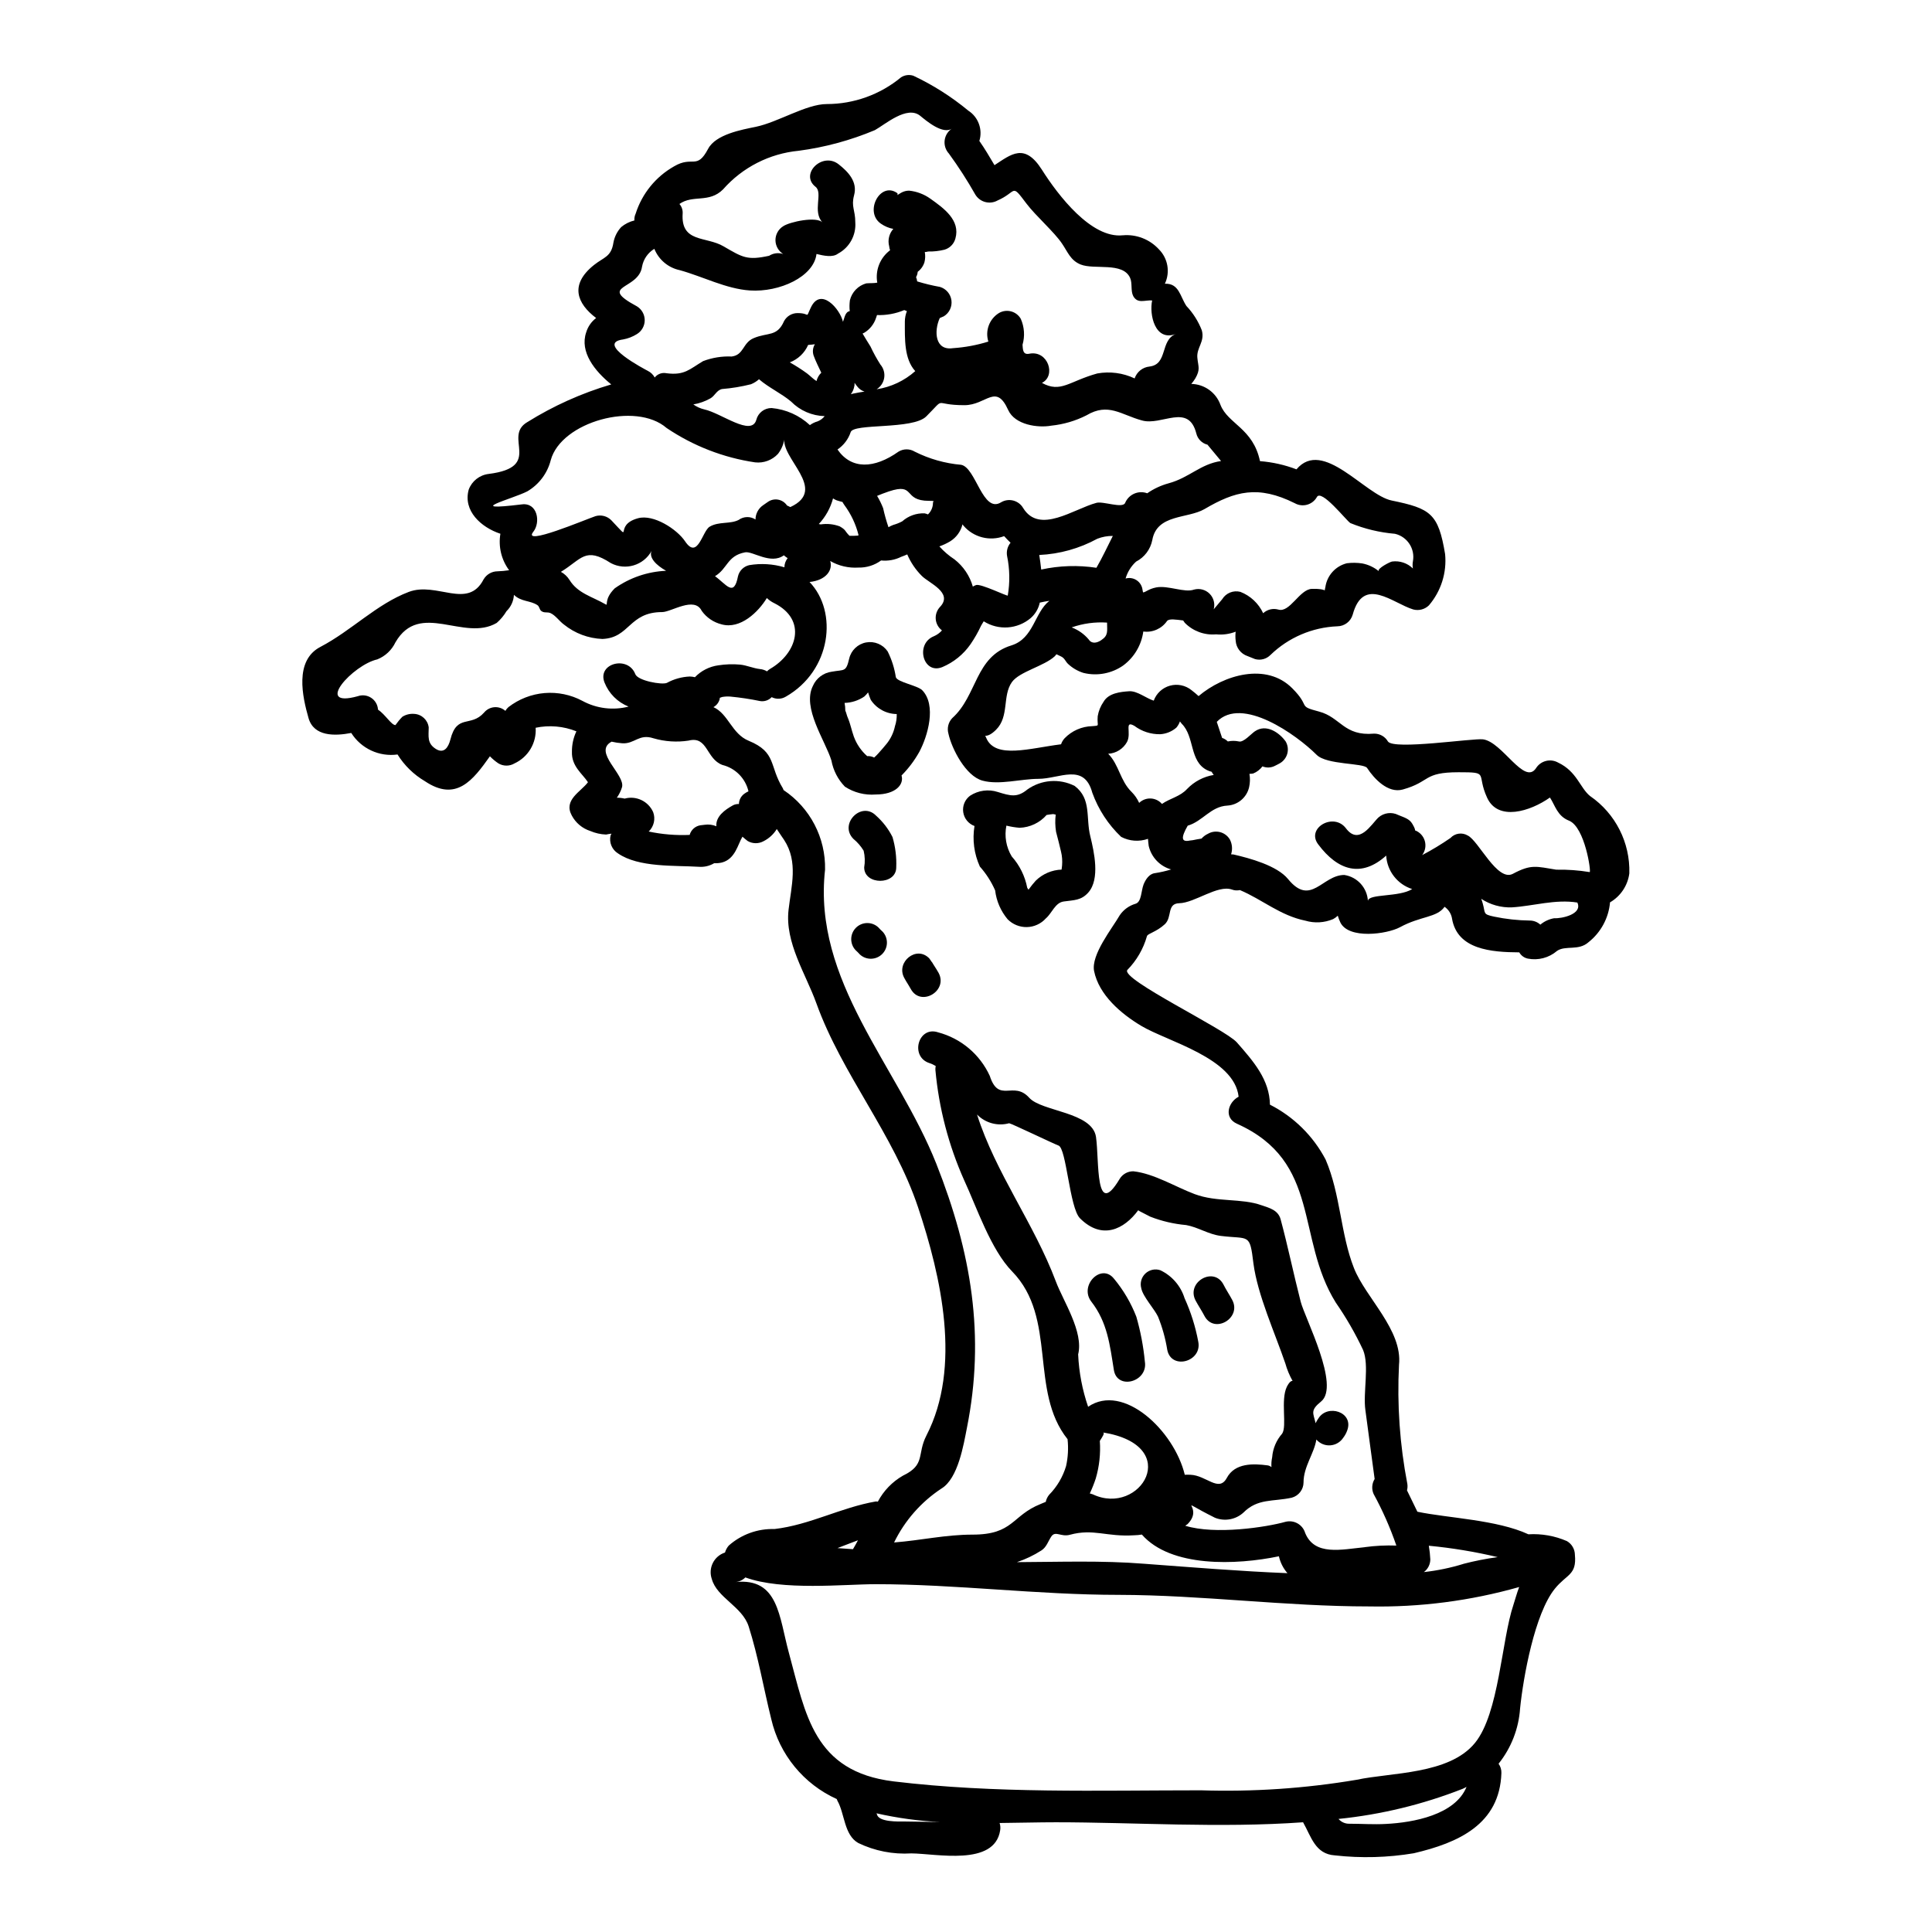 <?xml version="1.0" encoding="UTF-8"?>
<!-- Uploaded to: SVG Repo, www.svgrepo.com, Generator: SVG Repo Mixer Tools -->
<svg fill="#000000" width="800px" height="800px" version="1.1" viewBox="144 144 512 512" xmlns="http://www.w3.org/2000/svg">
 <g>
  <path d="m509.38 295.36c-0.473-0.707 3.066-2.504 3.543-2.551 2.023-0.266 4.055 0.414 5.512 1.844-0.113-0.625-0.113-1.266 0-1.891 0.625-3.316-1.473-6.535-4.758-7.301-4.059-0.344-8.039-1.297-11.809-2.836-1.039-0.609-7.789-9.289-8.918-6.836-1.184 2.016-3.762 2.719-5.805 1.574-9.762-4.859-15.848-3.207-23.957 1.555-4.484 2.594-12.594 1.273-13.82 8.207-0.484 2.457-2.066 4.559-4.293 5.707-1.324 1.207-2.285 2.758-2.785 4.481 0.996-0.281 2.066-0.117 2.93 0.457 0.859 0.57 1.43 1.492 1.555 2.519 0.043 0.234 0.094 0.473 0.137 0.703 0.754-0.047 1.371-0.895 3.496-1.32 3.148-0.613 7.547 1.508 10.039 0.566l0.004 0.004c1.469-0.395 3.039 0.031 4.113 1.109 1.074 1.082 1.484 2.656 1.082 4.125 0.754-0.898 1.504-1.793 2.258-2.688v-0.004c1.004-1.633 2.957-2.418 4.812-1.934 2.668 1.039 4.828 3.066 6.035 5.66 1.07-0.992 2.578-1.359 3.984-0.977 3.062 0.988 5.656-5.375 8.91-5.473 4.484-0.145 3.113 1.18 3.586-0.426 0.418-3.09 2.676-5.613 5.703-6.367 1.348-0.172 2.715-0.156 4.062 0.047 1.609 0.305 3.117 1.008 4.383 2.043zm56.027 59.617h0.004c6.707 4.621 10.613 12.328 10.379 20.469-0.418 3.219-2.309 6.062-5.117 7.688-0.363 4.156-2.43 7.977-5.703 10.562-2.641 2.363-6.09 0.754-8.348 2.309v0.004c-2.133 1.824-4.984 2.574-7.738 2.031-0.957-0.199-1.781-0.801-2.262-1.652-7.359-0.047-16.461-0.707-17.832-9.008l0.004-0.004c-0.219-1.242-0.93-2.348-1.969-3.066-2.074 2.926-6.32 2.41-11.836 5.422-3.445 1.844-13.633 3.254-15.805-1.32l0.004 0.004c-0.266-0.566-0.484-1.148-0.664-1.746-0.363 0.352-0.773 0.656-1.223 0.898-2.332 0.988-4.934 1.137-7.363 0.422-6.691-1.367-11.414-5.613-17.355-8.113v0.004c-0.703 0.16-1.441 0.109-2.117-0.145-3.777-1.324-9.84 3.543-13.969 3.629-3.344 0.098-1.785 3.68-3.812 5.57-2.262 2.074-4.531 2.453-4.723 3.148h-0.004c-0.953 3.375-2.738 6.457-5.195 8.961-1.93 2.41 25.898 15.66 29.012 19.199 4.484 5.094 8.66 9.906 8.777 16.508h0.004c6.309 3.207 11.461 8.297 14.754 14.562 3.965 9.246 3.938 19.715 7.5 28.734 3.066 7.828 12.93 16.418 11.941 25.66v-0.004c-0.535 10.57 0.207 21.164 2.211 31.555 0.086 0.566 0.055 1.145-0.094 1.699 0.941 1.938 1.844 3.82 2.754 5.664 8.062 1.695 21.09 2.117 29.434 5.988v-0.004c3.488-0.207 6.977 0.406 10.184 1.797 1.301 0.75 2.109 2.129 2.125 3.633 0.516 5.422-2.168 5.094-5.324 9.004-5.336 6.606-8.352 23.395-9.199 31.695-0.359 5.359-2.348 10.477-5.703 14.672 0.516 0.711 0.781 1.574 0.75 2.453-0.43 13.582-11.367 18.5-23.223 21.273-6.906 1.152-13.941 1.344-20.898 0.562-5.234-0.328-6.269-4.953-8.438-8.773-22.043 1.574-44.871 0-65.52 0-4.57 0-9.621 0.145-14.906 0.191 0.211 0.633 0.262 1.312 0.148 1.969-1.512 9.578-16.926 6.133-23.543 6.086h0.004c-4.848 0.305-9.691-0.645-14.062-2.754-3.769-2.117-3.582-7.781-5.512-11.176-0.094-0.141-0.094-0.285-0.191-0.473-8.77-3.969-15.188-11.801-17.352-21.18-2.027-8.16-3.441-16.555-5.992-24.574-1.699-5.281-8.395-7.594-9.762-12.543-0.488-1.395-0.395-2.926 0.262-4.25s1.82-2.328 3.227-2.777c0.195-0.68 0.535-1.309 0.996-1.844 3.328-2.957 7.664-4.523 12.113-4.387 9.383-1.086 17.598-5.707 26.887-7.312 0.184 0 0.336 0.047 0.516 0.047 1.52-2.879 3.828-5.269 6.652-6.883 6.09-2.926 3.633-5.613 6.231-10.664 9.34-18.105 3.914-42.023-2.219-60.418-6.508-19.48-20.184-35.25-26.973-54.141-2.832-7.832-8.352-16.039-7.359-24.719 0.707-6.227 2.641-12.688-1.18-18.535-0.395-0.523-1.129-1.699-1.938-2.883-0.84 1.375-2.051 2.488-3.488 3.215-1.328 0.734-2.945 0.719-4.25-0.055-0.465-0.328-0.891-0.75-1.363-1.129-1.227 2.027-1.887 5.902-5.422 6.836l-0.004 0.004c-0.676 0.156-1.375 0.219-2.074 0.188-1.223 0.73-2.641 1.059-4.059 0.945-6.41-0.395-15.945 0.234-21.414-3.543h-0.004c-1.613-1-2.406-2.918-1.969-4.762 0.047-0.141 0.184-0.332 0.238-0.473h0.004c-0.477 0.051-0.953 0.133-1.422 0.234-1.445-0.051-2.871-0.371-4.199-0.941-2.106-0.676-3.863-2.148-4.902-4.106-2.266-4.152 2.402-6.273 4.289-8.82-1.469-2.266-4.383-4.199-4.246-8.066v0.004c-0.023-1.875 0.379-3.731 1.184-5.426-3.43-1.375-7.188-1.703-10.801-0.945 0.266 4.008-1.965 7.762-5.609 9.449-1.309 0.777-2.941 0.777-4.25 0-0.82-0.547-1.578-1.18-2.262-1.887-4.484 6.32-8.918 12.172-17.215 6.606-2.957-1.742-5.453-4.172-7.266-7.086-4.852 0.668-9.648-1.562-12.266-5.703-4.434 0.848-9.906 0.941-11.316-3.918-1.605-5.613-3.82-15.285 3.148-18.895 8.266-4.328 14.863-11.324 23.398-14.562 7.445-2.824 15.656 4.812 19.852-3.348h0.004c0.77-1.305 2.168-2.109 3.68-2.117 1.031-0.035 2.055-0.129 3.07-0.285-2.055-2.773-2.891-6.266-2.312-9.668-5.141-1.699-9.957-6.086-8.395-11.699 0.84-2.266 2.879-3.867 5.281-4.152 14.621-1.84 3.629-9.84 10.234-13.727v0.004c6.93-4.328 14.418-7.691 22.258-10-4.43-3.586-8.391-8.633-6.648-13.777v0.004c0.449-1.523 1.375-2.863 2.641-3.824-5.047-3.82-7.125-8.82-0.562-14.055 2.59-2.074 4.57-2.125 5.141-5.902 0.281-1.555 1-2.996 2.074-4.152 1.012-0.84 2.207-1.438 3.488-1.746-0.043-0.617 0.07-1.234 0.332-1.793 1.691-5.32 5.328-9.801 10.188-12.547 4.953-2.926 5.992 1.082 9.008-4.625 2.027-3.867 8.961-5.094 12.641-5.848 5.902-1.223 13.383-6.035 18.812-6.035h0.004c7.184 0 14.145-2.508 19.68-7.082 0.965-0.625 2.164-0.781 3.258-0.426 5.223 2.457 10.113 5.566 14.562 9.246 2.668 1.719 3.871 5.004 2.934 8.039 1.504 2.121 2.684 4.195 4.012 6.414 4.434-2.879 7.969-5.992 12.543 1.18 4.328 6.84 13.113 18.301 21.461 17.406v0.004c3.598-0.32 7.141 1.059 9.578 3.727 2.387 2.402 3.016 6.039 1.574 9.105 3.769-0.141 4.008 3.348 5.707 5.902 1.766 1.863 3.152 4.055 4.082 6.449 0.848 3.07-1.461 4.578-1.18 7.312 0.23 2.363 0.848 3.019-0.566 5.473l-0.004-0.004c-0.309 0.5-0.656 0.973-1.039 1.418 3.484 0.07 6.559 2.281 7.734 5.562 1.969 5.051 8.637 6.18 10.469 14.906 3.312 0.258 6.566 0.988 9.668 2.172 7.035-8.348 18.168 6.836 25.242 8.266 10.324 2.121 12.359 3.445 14.148 14.195 0.477 4.926-1.07 9.828-4.289 13.586-1.094 1.07-2.672 1.484-4.152 1.086-5.379-1.602-13.207-9.055-16.043 1.367v-0.004c-0.523 1.828-2.188 3.09-4.086 3.102-6.637 0.27-12.941 2.973-17.711 7.594-1.066 1.086-2.641 1.504-4.102 1.086-0.656-0.285-1.324-0.516-1.969-0.789v0.004c-1.789-0.598-3.039-2.223-3.148-4.106-0.098-0.785-0.098-1.578 0-2.363-1.652 0.641-3.43 0.883-5.191 0.703-3.086 0.273-6.129-0.852-8.297-3.059-0.156-0.199-0.297-0.402-0.43-0.617-1.93-0.238-3.629-0.52-4.242 0.094v0.004c-1.398 2.066-3.848 3.164-6.32 2.828-0.492 3.598-2.41 6.844-5.328 9.004-3.059 2.141-6.894 2.856-10.52 1.969-1.535-0.477-2.938-1.297-4.106-2.398-0.699-0.66-0.852-1.465-1.789-1.938-0.422-0.184-0.848-0.426-1.27-0.609h-0.004c-0.156 0.16-0.301 0.332-0.43 0.516-2.828 2.644-9.336 4.059-11.359 6.84-2.598 3.633-0.664 9.105-4.203 12.637-1.27 1.273-2.215 1.652-2.875 1.605 0.09 0.188 0.184 0.395 0.277 0.613 2.41 5.613 11.516 2.688 19.812 1.648v0.004c0.199-0.598 0.52-1.141 0.945-1.602 1.922-1.984 4.547-3.137 7.309-3.207 2.215-0.188 1.227 0.094 1.461-2.641v-0.004c0.227-1.371 0.758-2.68 1.555-3.82 1.32-2.305 4.469-2.637 6.828-2.789 2.125-0.098 4.488 1.887 6.465 2.496v-0.004c0.707-1.934 2.301-3.41 4.285-3.961 1.988-0.555 4.117-0.113 5.719 1.18 0.656 0.52 1.27 0.992 1.879 1.574 6.691-5.66 17.977-8.961 24.82-2.074 5.043 5.047 1.18 4.621 7.117 6.18 5.707 1.508 6.555 6.555 14.562 5.844 1.512-0.027 2.922 0.766 3.68 2.074 1.508 2.312 22.496-0.895 25.191-0.562 5.141 0.66 10.941 12.312 14.055 7.641 1.234-1.957 3.777-2.617 5.805-1.508 5.051 2.375 5.809 6.703 8.539 8.914zm-0.133 20.137c0.465 0.145-1.234-11.93-5.473-13.629-3.117-1.223-3.68-4.059-5.051-6.133-5.281 3.727-13.777 6.32-16.648 0.051-2.973-6.465 0.789-6.75-7.551-6.75-9.523 0-7.356 2.504-14.809 4.578-3.938 1.086-7.598-2.879-9.445-5.707-0.895-1.367-10.711-0.789-13.383-3.492-5.332-5.328-19.809-15.656-26.457-8.727 0.422 1.324 1.035 3.066 1.414 4.246l0.004 0.004c0.57 0.191 1.086 0.512 1.508 0.938 0.965-0.207 1.965-0.207 2.934 0 1.219 0.336 3.297-2.074 4.234-2.684 3.023-2.078 6.469 0.328 8.164 2.684 0.57 0.977 0.727 2.141 0.43 3.234-0.297 1.09-1.02 2.016-2.004 2.57-0.395 0.191-0.754 0.43-1.18 0.613h-0.004c-1.043 0.574-2.293 0.645-3.394 0.188-0.633 0.844-1.48 1.496-2.457 1.891-0.328 0.055-0.66 0.086-0.992 0.094 0.203 1.176 0.172 2.379-0.09 3.543-0.629 2.715-2.969 4.695-5.75 4.863-4.438 0.23-6.512 4.148-10.52 5.324-1.785 3.117-1.785 4.438 0.57 3.938h-0.004c0.262-0.051 0.523-0.082 0.789-0.094 0.426-0.09 1.602-0.328 2.309-0.422 0.473-0.539 1.055-0.973 1.703-1.273 2.019-1.172 4.606-0.5 5.801 1.508 0.633 1.215 0.75 2.633 0.328 3.934 0.23 0.047 0.426 0 0.664 0.047 4.285 0.992 11.5 2.926 14.434 6.512 6.035 7.402 9.055-1.086 14.902-1.086 3.453 0.52 6.066 3.394 6.258 6.883 0.133-1.969 8.266-0.941 11.738-3.148-3.914-1.246-6.652-4.769-6.891-8.867-6.551 5.902-12.781 4.012-18.012-2.973-3.305-4.328 4.102-8.586 7.356-4.246 3.488 4.625 6.742-1.129 8.59-2.875 1.457-1.281 3.551-1.547 5.277-0.66 1.414 0.613 2.926 0.941 3.731 2.363 0.605 1.039 0.746 1.512 0.699 1.699h0.004c1.254 0.477 2.215 1.516 2.586 2.805 0.371 1.289 0.113 2.68-0.695 3.75 2.59-1.355 5.094-2.871 7.496-4.531 1.18-1.273 3.09-1.547 4.578-0.656 2.875 1.371 7.828 12.355 11.973 10.145 4.863-2.598 6.188-1.938 11.516-1.086v-0.004c2.957-0.055 5.906 0.16 8.824 0.641zm-9.391 12.223c1.887 0.137 7.598-1.039 6.129-4.152-5.797-0.945-11.785 0.941-17.32 1.273l0.004 0.004c-2.891 0.109-5.746-0.684-8.164-2.269 0.16 0.383 0.293 0.777 0.395 1.18 0.789 2.691-0.09 2.883 3.023 3.543 3.113 0.652 6.289 1 9.473 1.039 1.031 0.004 2.023 0.391 2.781 1.086 1.055-0.883 2.324-1.473 3.68-1.703zm-10.797 181.91c0.469-1.418 0.891-3.066 1.512-4.668-12.926 3.664-26.32 5.398-39.754 5.141-22.211 0-44.242-3.019-66.355-3.066-21.516 0-43.113-2.828-64.391-2.828-8.348 0-24.797 1.789-34.57-1.793v-0.004c-0.695 0.703-1.613 1.137-2.598 1.23 11.414-1.18 11.508 9.199 14.148 18.816 4.434 16.227 6.512 31.414 27.734 34.012 26.98 3.25 54.242 2.363 81.367 2.363v-0.004c13.836 0.449 27.68-0.484 41.328-2.785 9.152-1.969 24.523-1.367 31.367-9.762 6.426-7.867 7.004-27.109 10.211-36.652zm-13.305-10.801h0.004c3-0.781 6.047-1.383 9.121-1.793-6.008-1.426-12.105-2.434-18.254-3.019 0.207 1.203 0.34 2.414 0.395 3.633-0.012 1.32-0.641 2.559-1.699 3.352 3.539-0.391 7.031-1.113 10.438-2.16zm0.852 59.098v0.004c-0.336 0.191-0.684 0.363-1.039 0.52-10.543 4.141-21.605 6.82-32.875 7.969 0.73 0.844 1.805 1.312 2.922 1.273 3.203 0 6.469 0.238 9.672 0.051 7.262-0.367 18.301-2.398 21.328-9.801zm-26.98-63.535v0.004c2.781-0.379 5.59-0.52 8.395-0.422-1.621-4.723-3.641-9.301-6.035-13.684-0.562-1.285-0.457-2.766 0.281-3.957-0.852-6.09-1.602-12.078-2.453-18.254-0.66-4.625 1.086-11.84-0.613-15.945-2.055-4.371-4.469-8.562-7.223-12.535-10.664-17.125-3.777-37.355-26.184-47.406-3.582-1.602-2.363-5.707 0.426-7.168-1.125-10.281-18.961-14.668-25.797-18.773-5.379-3.207-11.227-8.207-12.504-14.527-0.848-4.328 4.766-11.27 6.84-14.859h0.004c0.988-1.426 2.438-2.473 4.106-2.965 1.652-0.473 1.469-3.301 2.168-5.141 0.52-1.273 1.465-2.785 2.973-2.977h-0.004c1.469-0.223 2.914-0.551 4.332-0.988-2.969-0.836-5.246-3.223-5.945-6.227-0.094-0.66-0.141-1.27-0.191-1.887-2.34 0.828-4.922 0.641-7.117-0.52-3.422-3.25-6.035-7.258-7.641-11.695-2.176-8.02-8.66-3.68-14.301-3.68-4.57 0-10.371 1.695-14.809 0.473s-8.113-8.395-9.008-12.402h0.004c-0.434-1.465-0.059-3.043 0.988-4.156 6.691-5.992 5.996-16.324 15.711-19.285 5.902-1.844 6.086-8.73 10.043-11.809-0.895 0.137-1.746 0.285-2.547 0.473-0.336 1.594-1.184 3.031-2.406 4.102-3.519 2.977-8.562 3.32-12.449 0.852-0.281 0.473-0.562 0.895-0.703 1.18h-0.004c-0.797 1.715-1.738 3.359-2.809 4.918-1.863 2.676-4.449 4.766-7.453 6.035-5.098 2.074-7.266-6.133-2.266-8.164 0.828-0.348 1.57-0.879 2.168-1.555-0.953-0.715-1.555-1.805-1.652-2.996-0.098-1.188 0.316-2.363 1.137-3.231 3.578-3.773-2.973-6.32-4.816-8.207v0.004c-1.645-1.641-2.957-3.578-3.871-5.711-0.559 0.234-1.078 0.469-1.645 0.656v0.004c-1.637 0.809-3.469 1.133-5.285 0.945-1.734 1.27-3.84 1.934-5.992 1.883-2.613 0.172-5.223-0.434-7.496-1.742 0.754 2.406-1.086 5.117-5.473 5.566 7.594 7.926 5.754 23.488-6.269 30.375v-0.004c-1.145 0.703-2.574 0.758-3.769 0.148-0.785 0.836-1.938 1.223-3.07 1.035-2.586-0.535-5.203-0.93-7.832-1.184-0.742-0.062-1.484-0.027-2.215 0.102-1.18 0.395-0.566 0.188-0.609 0.332l-0.004-0.004c-0.18 1.004-0.805 1.871-1.699 2.363 3.965 1.789 4.856 7.086 9.34 8.914 7.449 3.066 5.375 6.648 9.055 12.594 0.094 0.141 0.094 0.332 0.191 0.473 7.027 4.688 11.176 12.641 10.992 21.086-3.305 29.57 19.051 51.742 29.48 77.934 9.332 23.582 12.988 45.656 8.105 70.043-0.848 4.289-2.305 13.383-6.742 16.039-5.391 3.551-9.723 8.488-12.547 14.289 7.219-0.566 13.586-2.078 20.801-2.078 10.895 0 10.332-5.047 18.02-8.113 0.375-0.188 0.852-0.332 1.367-0.566v0.004c0.141-0.699 0.457-1.348 0.91-1.895 2.09-2.129 3.625-4.734 4.477-7.594 0.52-2.336 0.652-4.742 0.395-7.125-10.234-12.832-2.641-32.074-14.664-44.43-5.695-5.797-9.492-17.23-12.719-24.16-4.141-9.27-6.719-19.156-7.641-29.262-0.023-0.348 0.008-0.695 0.09-1.035-0.527-0.336-1.094-0.602-1.691-0.789-5.191-1.699-2.977-9.859 2.262-8.164v0.004c6.086 1.594 11.133 5.836 13.75 11.559 2.402 7.402 6.269 1.133 10.461 5.801 3.305 3.676 16.699 3.723 17.688 10.375 0.898 6.273-0.281 22.074 6.231 11.18 0.766-1.305 2.168-2.098 3.676-2.078 5.512 0.617 11.086 4.109 16.227 6.043 5.902 2.215 12.406 1.035 17.777 2.973 2.074 0.703 4.328 1.27 5.008 3.676 1.934 7.172 3.438 14.527 5.32 21.84 1.137 4.434 10.57 22.402 5.379 26.504-2.93 2.363-2.027 3.07-1.418 5.711h0.008c0.191-0.434 0.43-0.848 0.711-1.227 2.402-3.938 9.383-1.746 7.688 3.066-0.246 0.73-0.613 1.414-1.086 2.027-0.766 1.176-2.043 1.922-3.445 2.016-1.398 0.094-2.762-0.48-3.68-1.543-0.562 3.68-3.398 7.172-3.398 11.367h0.004c-0.016 1.906-1.305 3.566-3.148 4.055-5.004 1.082-9.008 0.141-12.781 3.938-2.047 1.871-4.984 2.402-7.555 1.367-11.602-5.801-2.5-3.066-7.258 1.695-0.191 0.156-0.398 0.301-0.613 0.426 7.969 2.453 21.461 0.395 26.555-1.039 2.262-0.582 4.574 0.734 5.234 2.969 2.519 6.113 9.551 4.371 15.773 3.758zm-20.613-42.531c0.707-1.371 1.227-1.574 1.512-1.508-0.828-1.473-1.477-3.039-1.934-4.672-2.754-8.066-7.359-18.16-8.445-26.461-0.988-8.16-1.078-6.367-8.66-7.309-3.301-0.426-5.988-2.309-9.199-2.879l0.004 0.004c-3.25-0.289-6.441-1.035-9.48-2.219-1.934-1.039-2.883-1.418-3.203-1.699-3.727 5.051-9.582 7.973-15.43 2.125-2.781-2.781-3.586-18.633-5.703-19.285-0.996-0.332-12.594-5.902-13.062-5.902v-0.004c-3.047 0.84-6.309-0.047-8.516-2.309 4.957 15.566 15.086 28.82 20.891 44.242 1.938 5.191 7.406 13.352 5.902 19.34h0.004c0.211 4.727 1.102 9.395 2.641 13.867 9.34-6.41 22.785 6.32 25.617 18.02 0.469 0 0.988-0.047 1.465 0 4.242 0.137 7.543 4.762 9.668 0.848 2.164-4.055 7.125-3.816 10.754-3.344l-0.004-0.004c0.402 0.051 0.777 0.215 1.086 0.473-0.059-0.871 0.004-1.746 0.188-2.598 0.18-2.324 1.105-4.523 2.644-6.269 1.355-1.984-0.48-8.918 1.262-12.457zm0.141 49.43h0.004c-1.113-1.281-1.891-2.82-2.262-4.477-11.324 2.363-28.629 3.016-36.32-5.758-0.672 0.113-1.352 0.18-2.035 0.191-7.356 0.473-10.746-1.84-17.023-0.137-2.363 0.656-3.816-1.133-4.91 0.422-0.895 1.324-1.27 2.832-2.637 3.727v-0.004c-2.031 1.309-4.219 2.352-6.508 3.113 11.227-0.047 22.504-0.473 33.727 0.426 12.684 0.941 25.277 1.98 37.969 2.496zm-17.59-294.73c-1.23-1.465-2.414-2.883-3.594-4.328l0.004-0.004c-1.465-0.359-2.609-1.504-2.965-2.973-2.078-8.16-9.152-1.969-14.391-3.445-5.566-1.508-8.91-4.809-14.715-1.367l-0.004 0.004c-2.902 1.473-6.055 2.398-9.293 2.734-3.578 0.656-9.668-0.188-11.457-4.152-3.254-7.219-5.754-1.27-11.602-1.27-8.629 0-4.625-2.5-10.098 2.969-3.582 3.59-19.383 1.746-20.047 4.199-0.629 1.863-1.855 3.473-3.484 4.574 3.676 5.332 9.715 5.144 16.176 0.566 1.316-0.801 2.973-0.801 4.289 0 3.844 1.934 8.023 3.121 12.309 3.492 3.938 0.754 5.715 13.066 10.629 9.906 2.031-1.164 4.621-0.469 5.801 1.555 4.328 7.031 13.383 0.234 19.387-1.371 1.746-0.52 6.984 1.574 7.644 0h-0.004c0.953-2.277 3.535-3.398 5.852-2.543 1.719-1.195 3.637-2.09 5.66-2.641 5.504-1.488 8.434-5.121 13.902-5.906zm-1.934 83.199h0.004c-0.219-0.266-0.41-0.547-0.57-0.848-0.41-0.094-0.809-0.238-1.184-0.426-4.758-2.363-3.254-8.867-6.742-12.312-0.184-0.234-0.332-0.422-0.473-0.609-0.207 0.605-0.531 1.164-0.945 1.648-1.199 1.039-2.707 1.652-4.289 1.746-2.461 0.039-4.867-0.738-6.84-2.219-2.781-1.574-0.703 1.891-1.938 4.246v0.004c-1.008 1.844-2.898 3.031-4.996 3.148 2.883 2.922 3.148 7.121 6.18 10.094v-0.004c0.848 0.844 1.535 1.836 2.023 2.926 0.824-0.797 1.941-1.219 3.082-1.164 1.145 0.055 2.215 0.578 2.961 1.445 2.168-1.512 4.809-1.934 6.652-3.965v0.004c1.895-1.977 4.375-3.285 7.078-3.727zm-10.004-116.89c-5.613 2.168-7.121-5.188-6.32-8.867-1.969-0.141-3.816 0.945-5-1.133-0.754-1.41-0.188-3.394-0.848-4.852-1.938-4.293-9.445-2.074-13.109-3.543-2.691-1.086-3.398-3.301-4.91-5.512-2.078-3.113-6.934-7.312-9.445-10.629-4.195-5.566-2.363-3.113-7.731-0.789l0.004 0.004c-2.047 1.094-4.594 0.402-5.809-1.574-2.129-3.762-4.469-7.394-7.012-10.887-0.883-0.961-1.297-2.262-1.125-3.555s0.91-2.441 2.016-3.137c-2.449 1.844-7.027-2.121-8.531-3.348-3.496-2.781-9.25 2.312-11.98 3.82-6.457 2.711-13.246 4.551-20.188 5.469-7.742 0.738-14.91 4.398-20.047 10.234-3.727 3.727-7.973 1.324-11.559 3.867v0.004c0.602 0.688 0.91 1.586 0.852 2.5-0.523 7.871 6.223 5.992 10.848 8.73 5.043 2.922 6.219 3.769 12.07 2.496l0.004-0.004c1.105-0.707 2.473-0.879 3.723-0.469-1.273-0.789-2.051-2.18-2.051-3.68 0-1.496 0.777-2.891 2.051-3.68 1.75-1.18 8.824-2.688 10.426-0.992-2.754-2.879 0.184-7.824-1.844-9.445-4.289-3.348 1.793-9.34 6.09-5.992 2.5 1.969 5.117 4.621 4.102 8.266-0.789 2.973 0.332 3.867 0.332 7.125 0.246 3.426-1.543 6.68-4.574 8.297-1.414 1.09-3.769 0.566-5.707 0.098-0.711 6.035-9.812 10.188-17.645 9.668-6.316-0.422-12.449-3.68-18.578-5.375-3.055-0.641-5.59-2.766-6.75-5.66-1.711 1.039-2.894 2.754-3.258 4.723-0.898 6.269-11.973 4.805-1.363 10.516h0.004c1.281 0.781 2.066 2.176 2.066 3.68 0 1.504-0.785 2.894-2.066 3.676-1.113 0.699-2.348 1.18-3.637 1.418-7.551 0.988 5.848 7.969 6.562 8.348h-0.004c0.766 0.383 1.391 0.992 1.793 1.746 0.746-0.953 1.969-1.391 3.148-1.133 4.766 0.613 6.09-1.082 9.668-3.207v-0.004c2.422-0.922 5.008-1.34 7.594-1.223 3.254-0.422 2.879-3.629 5.797-4.856 3.731-1.605 6.231-0.285 8.074-4.531 0.723-1.328 2.121-2.144 3.629-2.121 3.445 0 1.969 1.652 3.445-1.418 2.598-5.656 7.781 0.336 8.539 3.727 0.426-1.035 0.566-2.641 1.793-2.824-0.102-0.961-0.086-1.926 0.043-2.883 0.527-2.168 2.184-3.879 4.328-4.481 0.988-0.094 1.969 0 2.926-0.188-0.582-3.273 0.73-6.594 3.394-8.586-0.125-0.332-0.203-0.68-0.234-1.035-0.441-1.625-0.031-3.363 1.086-4.625-1.168-0.215-2.281-0.684-3.258-1.363-4.527-3.066-0.277-11.277 4.25-8.16 0.562 0.395-0.711 1.031 1.078-0.051 0.648-0.371 1.383-0.566 2.125-0.562 2.023 0.211 3.957 0.941 5.613 2.121 3.586 2.547 8.016 5.707 6.652 10.562-0.383 1.438-1.492 2.566-2.922 2.973-1.406 0.344-2.848 0.504-4.293 0.473-0.289 0.086-0.594 0.133-0.898 0.141 0.164 0.895 0.133 1.809-0.09 2.691-0.312 1.016-0.941 1.906-1.793 2.543-0.035 0.5-0.18 0.984-0.43 1.418 0.152 0.359 0.25 0.742 0.289 1.129 1.98 0.609 3.996 1.098 6.035 1.461 1.629 0.48 2.824 1.875 3.047 3.559s-0.562 3.34-2.012 4.227c-0.395 0.184-0.707 0.285-1.086 0.473-1.574 3.492-1.27 8.723 3.543 7.969v0.004c3.172-0.215 6.305-0.797 9.34-1.746-0.898-2.856 0.242-5.961 2.781-7.547 0.969-0.578 2.129-0.742 3.219-0.457 1.094 0.281 2.023 0.992 2.59 1.969 0.961 2.168 1.125 4.606 0.465 6.883 0.094 1.227 0.051 2.754 1.84 2.363 4.91-0.941 7.129 5.852 3.301 7.738 5.008 2.754 7.176-0.426 14.672-2.5 3.356-0.602 6.816-0.141 9.898 1.316 0.578-1.73 2.121-2.965 3.938-3.148 4.949-0.586 2.731-6.996 7.023-8.652zm-22.043 307.53c12.547 5.945 24.199-12.926 2.641-16.414 0.664 0.09-0.09 1.129-0.789 2.262l0.004 0.004c0.234 3.356-0.133 6.727-1.082 9.957-0.445 1.348-0.973 2.668-1.574 3.957 0.301 0.094 0.586 0.141 0.82 0.238zm2.262-226.4c1.891-1.227 1.512-2.406 1.512-4.531v-0.09h0.004c-3.184-0.215-6.375 0.219-9.387 1.273 1.758 0.66 3.32 1.766 4.527 3.207 0.812 1.227 2.184 0.945 3.363 0.141zm3.019-27.59h0.004c-1.402-0.016-2.797 0.238-4.102 0.75-4.734 2.582-9.992 4.051-15.379 4.297 0.188 1.18 0.375 2.5 0.516 3.863 4.809-1.051 9.766-1.207 14.633-0.469 1.617-2.785 2.93-5.66 4.348-8.441zm-27.828 15.801h0.004c0.598-3.488 0.535-7.055-0.188-10.52-0.211-1.238 0.129-2.508 0.926-3.481-0.566-0.52-1.129-1.133-1.699-1.746-3.809 1.43-8.105 0.332-10.758-2.754-0.09-0.137-0.188-0.23-0.281-0.375h0.004c-0.461 1.887-1.645 3.512-3.301 4.527-0.895 0.535-1.844 0.977-2.832 1.32 1.184 1.32 2.531 2.477 4.012 3.445 2.344 1.828 4.047 4.356 4.859 7.215 0.277-0.18 0.578-0.32 0.891-0.426 1.309-0.371 8.32 3.074 8.383 2.793zm-19.68-25.043 0.004-0.004c-0.391-0.043-0.785-0.062-1.18-0.051-7.086 0-3.445-4.898-10.656-2.496-1.18 0.395-2.176 0.789-3.113 1.18 0.625 1.039 1.16 2.129 1.602 3.258 0.375 1.707 0.848 3.391 1.414 5.047 0.406-0.242 0.832-0.445 1.273-0.613 0.82-0.227 1.613-0.543 2.363-0.941 1.629-1.449 3.758-2.211 5.934-2.125 0.309 0.066 0.609 0.16 0.898 0.285 0.852-0.809 1.332-1.938 1.324-3.113 0.027-0.191 0.125-0.289 0.168-0.43zm-7.703 349.93c0.707 0 5.281 0.094 9.523 0.141v0.004c-5.695-0.277-11.359-1.051-16.922-2.312 0.012 0.078 0.047 0.148 0.102 0.203 0.359 2.195 5.879 1.965 7.297 1.965zm0.656-400.26c-0.23-0.098-0.469-0.188-0.703-0.285v0.004c-2.281 0.961-4.746 1.41-7.219 1.32-0.098 0.234-0.141 0.473-0.238 0.707-0.523 1.652-1.629 3.062-3.109 3.965-0.141 0.09-0.332 0.137-0.473 0.23 0.66 1.133 1.363 2.262 2.074 3.398h0.004c0.773 1.66 1.656 3.266 2.641 4.812 0.832 0.965 1.203 2.246 1.012 3.508-0.191 1.258-0.926 2.371-2.008 3.047 3.805-0.578 7.359-2.25 10.234-4.812-2.973-3.254-2.754-8.586-2.754-13.066h-0.004c0.004-0.969 0.188-1.93 0.543-2.828zm-14.148 21.836c0.988-0.188 1.969-0.395 2.926-0.52v0.004c-0.699-0.211-1.324-0.621-1.789-1.18-0.336-0.375-0.57-0.75-0.855-1.129-0.051 0.285 0.047 0.516-0.051 0.789v-0.004c-0.125 0.805-0.445 1.566-0.934 2.215 0.234-0.039 0.418-0.129 0.703-0.176zm1.27 37.641v0.004c-0.008-0.066 0.012-0.133 0.047-0.191-0.711-2.84-1.977-5.516-3.719-7.871-0.191-0.27-0.367-0.551-0.523-0.844-0.473-0.141-0.945-0.234-1.512-0.426-0.348-0.137-0.676-0.312-0.988-0.52-0.676 2.539-1.973 4.875-3.773 6.793 0.145 0 0.332 0.094 0.52 0.094 1.695-0.254 3.43-0.074 5.035 0.527 1.789 1.035 1.227 1.18 2.59 2.5 0.777 0.02 1.551-0.004 2.324-0.066zm-1.414 268.62c0.426-0.754 0.898-1.512 1.324-2.363-1.84 0.66-3.633 1.418-5.422 2.074zm-7.496-300.27c-3.359-0.086-6.555-1.473-8.91-3.871-2.648-2.215-5.852-3.633-8.492-5.902h-0.004c-0.625 0.555-1.34 1.004-2.117 1.32-2.523 0.637-5.094 1.062-7.691 1.273-1.469 0.332-1.844 1.793-3.113 2.5v-0.004c-1.391 0.785-2.906 1.316-4.481 1.578 0.863 0.625 1.844 1.074 2.879 1.316 4.574 0.992 12.539 7.312 13.816 2.754 0.473-1.848 2.152-3.133 4.062-3.109 3.785 0.348 7.348 1.938 10.133 4.527 0.609-0.449 1.301-0.785 2.031-0.988 0.742-0.293 1.391-0.773 1.887-1.395zm-0.898-11.508c-0.703-1.512-1.461-2.977-2.027-4.527v-0.004c-0.348-1.004-0.227-2.113 0.332-3.016-0.57 0.09-1.18 0.137-1.789 0.184-0.934 2.133-2.684 3.797-4.859 4.625 1.578 0.883 3.106 1.859 4.566 2.926 0.855 0.656 1.609 1.461 2.508 2.027 0.203-0.848 0.645-1.617 1.27-2.219zm-8.203 35.605c10.234-4.723-2.922-13.062-1.508-18.5-0.172 1.594-0.777 3.113-1.75 4.387-1.551 1.684-3.809 2.523-6.086 2.266-8.395-1.242-16.406-4.356-23.441-9.105-8.203-7.121-27.918-1.648-30.699 8.492-0.879 3.492-3.121 6.481-6.227 8.301-4.062 2.074-17.32 5.375-1.422 3.445 4.152-0.52 5.004 4.762 3.023 7.262-3.148 3.961 13.82-3.254 16.508-4.152 1.477-0.414 3.062 0 4.148 1.086 6.133 6.465 0.332 1.324 7.086-0.52 4.109-1.129 10.289 2.879 12.457 6.086 3.394 5.094 4.574-2.754 6.559-3.863 2.402-1.418 5.422-0.613 7.684-1.793l-0.004-0.004c1.32-0.945 3.082-0.98 4.441-0.094 0.008-1.539 0.785-2.973 2.07-3.824 0.395-0.281 0.754-0.516 1.137-0.789v0.004c0.793-0.59 1.789-0.824 2.762-0.656 0.973 0.172 1.832 0.73 2.379 1.551 0.266 0.098 0.551 0.281 0.883 0.422zm-0.711 13.539h-0.004c-0.191-0.152-0.395-0.297-0.605-0.422-0.145-0.098-0.238-0.234-0.395-0.332-3.488 2.547-8.297-1.18-10.281-0.789-4.758 0.898-4.625 4.328-7.969 6.32 3.019 2.168 5 5.66 6.086 0.047v0.004c0.34-1.477 1.492-2.629 2.965-2.973 3.117-0.527 6.312-0.332 9.34 0.566 0.008-0.879 0.312-1.73 0.859-2.422zm-4.723 29.387c7.312-4.199 9.914-13.066 1.18-17.457h-0.004c-0.723-0.344-1.387-0.805-1.969-1.363-2.258 3.723-7.031 8.348-11.98 6.981v-0.004c-2.133-0.52-4.008-1.793-5.281-3.582-1.934-3.938-8.066 0.328-10.469 0.328-8.871 0-8.539 6.84-15.855 7.125-3.715-0.145-7.285-1.484-10.184-3.82-1.18-0.852-2.215-2.41-3.543-3.023-0.895-0.395-1.648 0.047-2.457-0.566-0.516-0.375-0.465-1.18-1.031-1.555-1.891-1.27-4.289-0.848-6.227-2.731h0.004c-0.09 1.641-0.789 3.188-1.969 4.332-0.691 1.164-1.566 2.215-2.59 3.109-8.66 5.098-20.379-5.988-26.84 5.144-0.977 2.059-2.695 3.676-4.809 4.523-6.418 1.418-17.031 13.016-5.195 9.766 1.191-0.434 2.519-0.277 3.578 0.422 1.059 0.695 1.727 1.855 1.801 3.121 1.969 1.324 3.543 4.106 4.625 4.106 0.551-0.789 1.164-1.531 1.84-2.215 0.93-0.582 2.019-0.844 3.109-0.758 1.988 0.094 3.625 1.609 3.867 3.586 0 2.309-0.52 4.242 1.969 5.754 2.125 1.273 3.258-0.52 3.777-2.547 1.742-6.887 5.375-3.148 8.914-7.125v0.004c0.676-0.832 1.664-1.352 2.731-1.441 1.066-0.086 2.125 0.262 2.926 0.973 0.211-0.375 0.484-0.711 0.809-0.992 2.762-2.137 6.082-3.434 9.562-3.727s6.969 0.426 10.051 2.074c3.738 2.031 8.105 2.57 12.227 1.512-2.91-1.156-5.215-3.461-6.371-6.371-2.027-5.094 6.227-7.266 8.16-2.215 0.699 1.742 7.027 2.879 8.348 2.309 1.871-1.023 3.953-1.605 6.082-1.695 0.461 0.012 0.918 0.074 1.367 0.184 1.648-1.715 3.828-2.824 6.188-3.148 1.914-0.297 3.863-0.363 5.797-0.188 1.789 0.188 3.488 0.988 5.281 1.18 0.648 0.062 1.277 0.273 1.836 0.609 0.219-0.238 0.469-0.449 0.75-0.617zm-6.785 33.062h-0.004c0.352-0.254 0.73-0.477 1.129-0.66-0.805-3.438-3.465-6.133-6.891-6.981-4.383-1.605-3.859-7.738-8.953-6.465l-0.004 0.004c-3.121 0.48-6.309 0.27-9.34-0.613-3.867-1.273-4.957 1.555-8.305 1.324v-0.004c-0.934-0.07-1.863-0.211-2.777-0.422-5.051 2.688 3.676 8.773 2.754 12.074-0.301 0.996-0.766 1.934-1.367 2.781 0.695-0.004 1.391 0.074 2.07 0.234 3.059-0.84 6.269 0.688 7.555 3.586 0.668 1.793 0.203 3.816-1.18 5.141 3.562 0.754 7.207 1.055 10.848 0.895 0.367-1.324 1.465-2.316 2.82-2.547l1.18-0.141h0.004c1.039-0.148 2.102-0.016 3.07 0.395-0.188-2.547 2.168-4.328 4.438-5.566h-0.004c0.48-0.242 1.016-0.355 1.551-0.328 0.02-1.074 0.543-2.074 1.41-2.707zm-20.707-59.102c-2.684-1.508-4.574-3.492-3.859-5.234h-0.004c-2.117 3.812-6.898 5.238-10.762 3.207-6.836-4.434-7.684-1.086-13.254 2.309h0.004c0.922 0.5 1.703 1.23 2.262 2.121 2.215 3.59 5.938 4.387 9.625 6.512 0.703 0.426-0.57-1.32 2.363-4.246l-0.004-0.004c4-2.836 8.73-4.453 13.629-4.664z"/>
  <path d="m470.56 488.51c2.547 4.809-4.766 9.105-7.356 4.246-0.707-1.371-1.605-2.691-2.363-4.106-2.547-4.859 4.766-9.105 7.359-4.293 0.707 1.418 1.605 2.734 2.359 4.152z"/>
  <path d="m461.55 499.54c1.086 5.332-7.121 7.594-8.207 2.215v0.004c-0.484-3.023-1.305-5.981-2.449-8.816-0.949-2.031-4.012-5.332-4.438-7.504h0.004c-0.406-1.406 0.008-2.922 1.066-3.934 1.062-1.008 2.594-1.348 3.981-0.875 3.078 1.465 5.402 4.148 6.414 7.402 1.672 3.676 2.891 7.539 3.629 11.508z"/>
  <path d="m447.4 504.83c0.898 5.375-7.309 7.644-8.207 2.266-1.078-6.691-1.699-12.641-5.988-18.16-3.305-4.293 2.684-10.328 6.031-6.039h0.004c2.496 3.008 4.488 6.402 5.902 10.051 1.117 3.883 1.875 7.859 2.258 11.883z"/>
  <path d="m432.96 365.68c0.988 4.102 2.598 11.227-0.516 14.809-1.895 2.172-3.824 2.031-6.512 2.41-2.309 0.285-3.148 3.109-4.766 4.481l0.004-0.004c-1.285 1.43-3.102 2.266-5.019 2.312-1.922 0.043-3.773-0.707-5.121-2.074-1.82-2.172-2.973-4.828-3.305-7.641-1.012-2.309-2.379-4.441-4.051-6.32-1.531-3.367-2.023-7.109-1.422-10.754-1.594-0.578-2.738-1.98-2.984-3.656-0.25-1.676 0.445-3.352 1.805-4.363 2.176-1.43 4.883-1.797 7.359-0.992 3.348 1.035 5.141 1.555 7.824-0.66 3.684-2.621 8.516-2.988 12.547-0.945 4.531 3.445 2.887 8.449 4.156 13.398zm-7.5 7.641h0.004c0.098-1.219 0.004-2.445-0.281-3.633-0.426-1.742-0.848-3.543-1.324-5.277h0.004c-0.242-1.5-0.273-3.023-0.09-4.531-0.223-0.035-0.445-0.082-0.664-0.141-0.566 0.047-1.133 0.141-1.746 0.234-1.816 2.074-4.41 3.305-7.168 3.398-1.176-0.098-2.344-0.289-3.492-0.57-0.566 2.801-0.062 5.715 1.414 8.16 2.094 2.348 3.512 5.215 4.106 8.301 0.141 0.188 0.184 0.332 0.336 0.52 0.055-0.055 0.102-0.117 0.141-0.188 0.555-0.773 1.152-1.512 1.789-2.215 1.836-1.793 4.273-2.836 6.84-2.926 0.043-0.281 0.086-0.66 0.137-1.133z"/>
  <path d="m392.73 401.81c2.598 4.812-4.723 9.105-7.356 4.293-0.395-0.66-0.754-1.324-1.18-1.969-0.047-0.098-0.09-0.145-0.141-0.234-0.141-0.238-0.285-0.477-0.422-0.754-2.266-4.152 3.254-8.727 6.652-5.141h-0.004c0.223 0.281 0.426 0.582 0.605 0.891h0.055c0.137 0.199 0.262 0.402 0.375 0.617 0.094 0.188 0.234 0.332 0.328 0.52 0.379 0.602 0.754 1.164 1.086 1.777z"/>
  <path d="m388.39 326.91c3.863 3.965 1.465 12.172-0.75 16.324-1.281 2.297-2.871 4.406-4.723 6.273 0.707 2.363-1.512 5.043-6.84 5.043h-0.004c-2.875 0.23-5.746-0.5-8.16-2.074-1.855-1.906-3.098-4.32-3.578-6.934-1.652-5.328-7.832-13.961-4.91-19.766 0.891-2.047 2.785-3.477 5-3.769 3.352-0.613 3.777 0.188 4.625-3.492 0.516-2.184 2.273-3.856 4.481-4.262 2.207-0.41 4.445 0.523 5.707 2.375 1.078 2.152 1.809 4.457 2.168 6.836 0.426 1.324 5.711 2.176 6.984 3.445zm-7.215 9.527v0.004c0.344-1.035 0.5-2.121 0.469-3.211-2.781-0.031-5.363-1.445-6.887-3.769-0.27-0.645-0.504-1.301-0.707-1.969-0.297 0.391-0.625 0.754-0.988 1.086-1.547 1.059-3.363 1.648-5.238 1.699 0.129 0.668 0.191 1.348 0.191 2.031 0.285 0.609 0.375 1.27 0.656 1.887 0.711 1.652 0.988 3.301 1.602 5v-0.004c0.727 2 1.945 3.785 3.543 5.191 0.637-0.047 1.273 0.082 1.844 0.375 0.418-0.367 0.812-0.762 1.18-1.184 0.703-0.75 1.371-1.574 2.074-2.406v0.004c1.125-1.371 1.898-2.996 2.262-4.731z"/>
  <path d="m380.52 365.82c0.773 2.617 1.109 5.344 0.992 8.066 0 4.723-8.492 4.723-8.492 0h-0.004c0.254-1.473 0.207-2.981-0.141-4.438-0.727-1.195-1.648-2.258-2.731-3.148-3.867-3.938 2.117-10.047 5.988-6.18h-0.004c1.812 1.605 3.305 3.539 4.391 5.699z"/>
  <path d="m377.92 390.92c1.547 1.684 1.492 4.289-0.125 5.906-1.613 1.617-4.219 1.676-5.906 0.133-0.371-0.418-0.766-0.809-1.18-1.184-1.547-1.684-1.492-4.285 0.121-5.906 1.617-1.617 4.223-1.676 5.91-0.129 0.371 0.414 0.766 0.809 1.18 1.18z"/>
 </g>
</svg>
